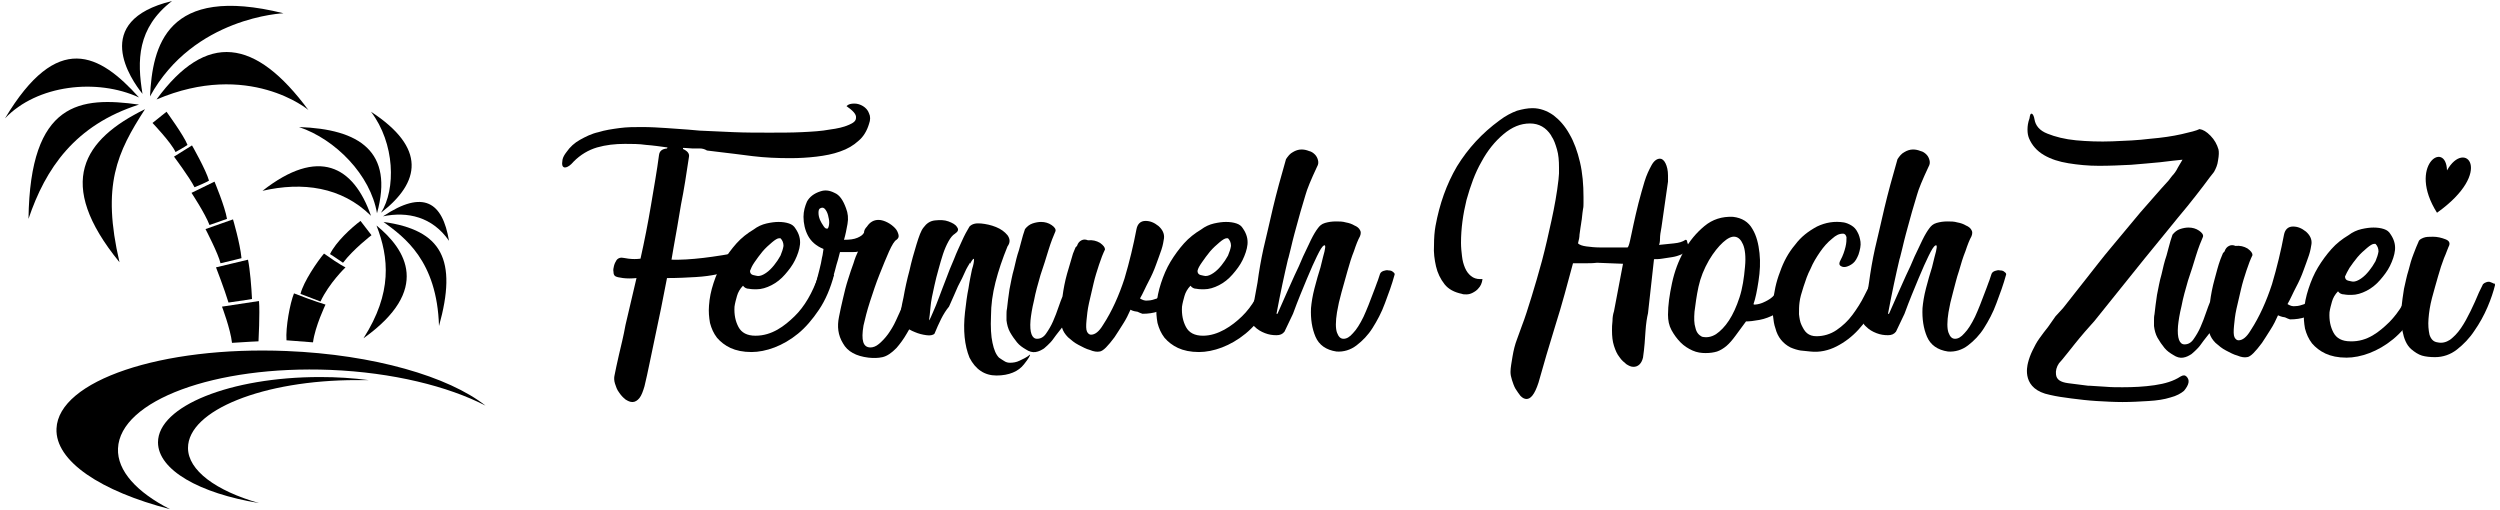 <svg width="245" height="50" viewBox="0 0 245 50" fill="none" xmlns="http://www.w3.org/2000/svg">
<path d="M68.6 14.55C68.355 14.55 68.11 14.55 67.865 14.55C67.62 14.55 67.375 14.5 67.13 14.5H66.934V14.6C67.375 14.8 67.571 15.05 67.522 15.35C67.277 17 67.032 18.6 66.738 20.05C66.493 21.55 66.248 22.95 66.003 24.3L65.807 25.45C67.62 25.5 69.972 25.2 72.814 24.65C73.255 24.55 73.451 24.6 73.451 24.85C73.451 25.1 73.255 25.4 72.912 25.75C72.716 25.95 72.373 26.15 71.883 26.35C71.393 26.55 70.854 26.7 70.168 26.9C69.678 27 69.041 27.1 68.208 27.15C67.375 27.2 66.444 27.25 65.366 27.25C64.974 29.3 64.582 31.25 64.19 33.05C63.798 34.85 63.504 36.45 63.161 37.85C63.014 38.35 62.867 38.75 62.671 39C62.475 39.25 62.23 39.4 61.985 39.4C61.74 39.4 61.544 39.3 61.299 39.15C61.054 38.95 60.858 38.75 60.662 38.45C60.466 38.2 60.368 37.9 60.27 37.6C60.172 37.3 60.172 37 60.221 36.8C60.319 36.3 60.466 35.6 60.662 34.75C60.858 33.9 61.103 32.95 61.299 31.85L62.377 27.25C61.887 27.3 61.446 27.3 61.054 27.25C60.662 27.2 60.417 27.15 60.27 27.05C60.172 26.95 60.123 26.85 60.123 26.65C60.074 26.45 60.123 26.25 60.172 26.05C60.221 25.85 60.319 25.65 60.417 25.5C60.515 25.35 60.711 25.25 60.907 25.25C61.005 25.25 61.25 25.3 61.593 25.35C61.985 25.4 62.377 25.4 62.769 25.35C63.161 23.6 63.504 21.85 63.798 20.1C64.092 18.35 64.386 16.7 64.582 15.2C64.631 14.8 64.876 14.6 65.366 14.55L65.415 14.45C64.68 14.35 63.994 14.25 63.308 14.2C62.622 14.1 61.936 14.1 61.25 14.1C60.27 14.1 59.388 14.2 58.506 14.45C57.673 14.7 56.889 15.15 56.203 15.85C55.909 16.2 55.664 16.35 55.468 16.4C55.272 16.45 55.174 16.35 55.125 16.25C55.076 16.1 55.076 15.95 55.125 15.65C55.174 15.4 55.321 15.15 55.517 14.9C55.86 14.4 56.301 14 56.84 13.7C57.379 13.4 57.967 13.1 58.653 12.95C59.29 12.75 59.976 12.65 60.711 12.55C61.446 12.45 62.181 12.45 62.916 12.45C63.749 12.45 64.533 12.5 65.317 12.55C66.101 12.6 66.787 12.65 67.424 12.7L68.551 12.8C69.58 12.85 70.707 12.9 71.883 12.95C73.059 13 74.235 13 75.411 13C76.489 13 77.567 13 78.596 12.95C79.625 12.9 80.507 12.85 81.291 12.7C82.075 12.6 82.712 12.45 83.153 12.25C83.643 12.05 83.888 11.85 83.888 11.55C83.937 11.2 83.594 10.85 82.957 10.4C83.153 10.2 83.398 10.15 83.741 10.15C84.035 10.15 84.329 10.25 84.574 10.4C84.819 10.55 85.064 10.8 85.162 11.1C85.309 11.4 85.309 11.75 85.162 12.15C84.966 12.8 84.623 13.4 84.133 13.8C83.643 14.25 83.055 14.6 82.32 14.85C81.634 15.1 80.85 15.25 80.017 15.35C79.184 15.45 78.302 15.5 77.469 15.5C76.195 15.5 74.97 15.45 73.745 15.3C72.52 15.15 71.442 15 70.511 14.9C70.07 14.85 69.629 14.8 69.286 14.75C69.041 14.6 68.796 14.55 68.6 14.55Z" fill="black"/>
<path d="M90.846 26.8C90.748 26.7 90.601 26.7 90.405 26.65C90.258 26.65 90.062 26.65 89.915 26.7C89.768 26.75 89.621 26.85 89.572 27C89.474 27.25 89.376 27.65 89.18 28.15C88.984 28.65 88.788 29.2 88.543 29.75C88.298 30.3 88.053 30.9 87.808 31.4C87.563 31.95 87.269 32.4 87.024 32.75C86.73 33.15 86.436 33.45 86.142 33.7C85.848 33.95 85.554 34.05 85.309 34.05C84.574 34.05 84.378 33.35 84.623 31.9C84.77 31.25 84.966 30.45 85.26 29.55C85.554 28.65 85.848 27.75 86.191 26.9C86.534 26.05 86.828 25.3 87.122 24.65C87.416 24 87.661 23.6 87.857 23.5C88.053 23.35 88.102 23.2 88.053 23C88.004 22.8 87.906 22.55 87.71 22.35C87.514 22.15 87.269 21.95 86.975 21.8C86.681 21.65 86.387 21.55 86.093 21.55C85.652 21.55 85.26 21.75 84.966 22.2C84.77 22.4 84.672 22.6 84.672 22.8C84.574 23 84.378 23.15 84.035 23.3C83.692 23.45 83.251 23.5 82.712 23.5C82.859 23 82.957 22.5 83.055 21.95C83.153 21.4 83.104 20.9 82.908 20.4C82.614 19.6 82.271 19.1 81.781 18.9C81.291 18.65 80.85 18.6 80.409 18.75C79.772 18.95 79.331 19.3 79.086 19.75C78.89 20.2 78.743 20.7 78.743 21.25C78.743 21.9 78.89 22.55 79.184 23.1C79.478 23.65 79.968 24.1 80.703 24.4C80.654 24.6 80.654 24.9 80.556 25.25C80.507 25.6 80.409 26 80.311 26.4C80.213 26.8 80.115 27.2 80.017 27.55C79.919 27.9 79.821 28.2 79.723 28.45C79.723 28.6 79.87 28.7 80.115 28.8C80.36 28.85 80.605 28.85 80.801 28.75C80.899 28.7 80.997 28.55 81.144 28.35C81.242 28.15 81.389 27.85 81.487 27.55C81.585 27.25 81.732 26.9 81.83 26.5C81.928 26.1 82.026 25.75 82.124 25.45L82.32 24.7H83.202C83.349 24.7 83.447 24.7 83.643 24.7C83.79 24.7 83.937 24.7 84.084 24.65C83.937 24.95 83.79 25.3 83.643 25.8C83.447 26.3 83.3 26.8 83.104 27.4C82.908 28 82.761 28.6 82.614 29.25C82.467 29.9 82.32 30.5 82.222 31.05C82.026 32 82.124 32.85 82.614 33.65C83.055 34.45 83.888 34.9 85.113 35.05C85.603 35.1 86.044 35.1 86.485 35C86.926 34.9 87.367 34.6 87.857 34.1C88.2 33.7 88.543 33.25 88.886 32.65C89.229 32.1 89.523 31.45 89.768 30.8C90.013 30.15 90.258 29.5 90.503 28.85C90.699 28.2 90.895 27.6 91.042 27.05C90.993 27 90.944 26.9 90.846 26.8ZM81.242 22.05C81.193 22.3 81.144 22.45 80.997 22.4C80.899 22.4 80.801 22.3 80.703 22.15C80.556 21.95 80.458 21.75 80.36 21.55C80.262 21.3 80.213 21.1 80.213 20.85C80.213 20.6 80.262 20.45 80.409 20.4C80.605 20.3 80.752 20.35 80.899 20.55C81.046 20.75 81.144 21 81.193 21.3C81.242 21.5 81.291 21.75 81.242 22.05Z" fill="black"/>
<path d="M91.581 32.7C91.434 32.85 91.14 32.9 90.797 32.85C90.405 32.8 90.013 32.7 89.67 32.55C89.278 32.4 88.935 32.2 88.641 31.95C88.347 31.7 88.2 31.4 88.2 31.1C88.249 30.65 88.347 30 88.543 29.15C88.69 28.3 88.886 27.4 89.131 26.5C89.327 25.6 89.572 24.75 89.817 23.95C90.062 23.15 90.258 22.6 90.503 22.3C90.797 21.9 91.14 21.65 91.63 21.6C92.12 21.55 92.561 21.55 92.953 21.7C93.345 21.85 93.639 22 93.786 22.25C93.982 22.5 93.884 22.7 93.59 22.9C93.345 23.05 93.149 23.3 92.953 23.65C92.757 24 92.561 24.45 92.414 24.9C92.267 25.35 92.12 25.85 91.973 26.4C91.826 26.95 91.679 27.45 91.581 27.95C91.385 28.8 91.238 29.5 91.189 30.1C91.14 30.65 91.091 31.1 91.042 31.4C91.14 31.3 91.238 31.05 91.434 30.6C91.63 30.15 91.826 29.7 92.022 29.15C92.218 28.6 92.463 28 92.708 27.35C92.953 26.7 93.198 26.05 93.492 25.4C93.737 24.75 94.031 24.15 94.276 23.6C94.521 23.05 94.766 22.6 95.011 22.2C95.256 21.95 95.599 21.85 96.138 21.9C96.628 21.95 97.118 22.05 97.608 22.25C98.098 22.45 98.441 22.7 98.735 23.05C98.98 23.4 99.029 23.75 98.735 24.15C98.245 25.35 97.853 26.5 97.559 27.65C97.265 28.8 97.118 29.9 97.118 30.95C97.069 32.05 97.118 32.95 97.265 33.6C97.412 34.3 97.608 34.75 97.902 35.05C98.098 35.2 98.294 35.3 98.441 35.4C98.588 35.5 98.784 35.55 98.98 35.55C99.274 35.55 99.617 35.5 99.911 35.35C100.205 35.2 100.597 35.05 100.94 34.75C100.989 34.8 100.793 35.15 100.352 35.7C99.813 36.4 98.882 36.8 97.657 36.8C96.481 36.8 95.599 36.2 95.011 35.05C94.521 33.85 94.374 32.35 94.57 30.6C94.668 29.75 94.766 28.95 94.913 28.25C95.011 27.55 95.158 26.9 95.256 26.4C95.403 25.95 95.452 25.65 95.452 25.45C95.452 25.25 95.305 25.4 95.06 25.85V25.75C94.913 26 94.717 26.3 94.57 26.65C94.423 27 94.178 27.5 93.884 28.05C93.639 28.6 93.345 29.3 93.002 30.05C92.414 30.75 92.022 31.65 91.581 32.7Z" fill="black"/>
<path d="M110.789 30.35C110.593 30.8 110.348 31.3 110.054 31.75C109.76 32.25 109.466 32.65 109.221 33.05C108.927 33.45 108.633 33.8 108.388 34.05C108.143 34.3 107.898 34.45 107.751 34.45C107.506 34.5 107.163 34.45 106.82 34.3C106.428 34.2 106.085 34 105.693 33.8C105.301 33.6 105.007 33.35 104.664 33.05C104.37 32.75 104.174 32.45 104.076 32.1C103.88 32.35 103.684 32.6 103.488 32.85C103.292 33.1 103.145 33.35 102.949 33.55C102.753 33.75 102.557 33.95 102.312 34.15C102.067 34.3 101.822 34.45 101.479 34.5C101.185 34.55 100.842 34.45 100.548 34.25C100.205 34.05 99.911 33.85 99.666 33.55C99.421 33.25 99.176 32.9 98.98 32.55C98.784 32.2 98.686 31.8 98.637 31.4C98.637 31.2 98.637 31.05 98.637 30.85C98.637 30.65 98.637 30.45 98.686 30.25C98.735 29.7 98.833 29.05 98.931 28.35C99.078 27.65 99.176 27 99.372 26.35C99.519 25.7 99.666 25.05 99.862 24.5C100.009 23.9 100.156 23.45 100.254 23.05L100.45 22.45C100.646 22.2 100.891 22 101.185 21.9C101.479 21.8 101.773 21.75 102.018 21.75C102.41 21.75 102.753 21.85 103.047 22.05C103.341 22.25 103.488 22.45 103.439 22.65C103.243 23.1 102.998 23.7 102.753 24.5C102.508 25.3 102.263 26.1 101.969 26.95C101.724 27.8 101.479 28.65 101.332 29.45C101.136 30.25 101.038 30.9 100.989 31.4C100.891 32.6 101.136 33.2 101.626 33.2C101.969 33.2 102.263 33.05 102.508 32.7C102.753 32.35 102.998 31.95 103.194 31.5C103.39 31.05 103.586 30.55 103.733 30.1C103.88 29.65 104.027 29.3 104.125 29.05C104.223 28.3 104.37 27.55 104.566 26.85C104.762 26.15 104.958 25.5 105.154 24.85L105.399 24.25L105.546 24.1C105.644 23.8 105.791 23.65 105.987 23.55C106.183 23.45 106.379 23.45 106.624 23.55C107.065 23.5 107.457 23.6 107.8 23.8C108.143 24.05 108.29 24.25 108.29 24.45C108.094 24.85 107.898 25.35 107.702 25.95C107.506 26.55 107.31 27.15 107.163 27.8C107.016 28.45 106.869 29.1 106.722 29.7C106.575 30.35 106.526 30.9 106.477 31.4C106.428 31.9 106.428 32.3 106.526 32.5C106.624 32.7 106.771 32.8 106.918 32.8C107.31 32.8 107.702 32.5 108.094 31.85C108.976 30.5 109.662 28.95 110.201 27.3C110.691 25.65 111.083 24 111.377 22.45C111.475 21.95 111.769 21.65 112.259 21.65C112.7 21.65 113.092 21.8 113.533 22.15C113.925 22.5 114.121 22.9 114.072 23.35C114.023 23.65 113.974 24 113.827 24.45C113.68 24.9 113.484 25.4 113.288 25.95C113.092 26.5 112.847 27.05 112.553 27.6C112.259 28.15 112.014 28.75 111.72 29.25C111.965 29.4 112.21 29.5 112.504 29.45C112.798 29.45 113.092 29.35 113.386 29.25C113.876 28.9 114.317 28.2 114.66 27.1V27.15C114.807 27.05 114.954 27 115.101 26.95C115.248 26.9 115.395 26.9 115.542 26.95C115.689 27 115.787 27.05 115.836 27.15C115.934 27.25 115.934 27.35 115.934 27.45C115.787 28.45 115.346 29.25 114.66 29.85C113.974 30.45 113.092 30.75 111.965 30.75C111.818 30.7 111.671 30.65 111.475 30.55C111.034 30.5 110.887 30.4 110.789 30.35Z" fill="black"/>
<path d="M81.389 26.65C81.242 26.55 81.046 26.5 80.85 26.5C80.556 26.5 80.36 26.65 80.213 27C79.625 28.7 78.841 30.05 77.861 31C76.881 31.95 75.656 32.9 74.039 32.9C73.206 32.9 72.667 32.6 72.373 32.05C72.079 31.5 71.932 30.85 71.981 30.05C72.03 29.7 72.128 29.35 72.226 29C72.324 28.65 72.52 28.3 72.814 28C72.961 28.2 73.157 28.3 73.402 28.3C73.647 28.35 73.892 28.35 74.137 28.35C74.627 28.35 75.117 28.2 75.607 27.95C76.097 27.7 76.538 27.35 76.93 26.9C77.322 26.45 77.665 26 77.91 25.5C78.155 25 78.351 24.45 78.4 23.95C78.449 23.4 78.302 22.9 77.959 22.4C77.812 22.15 77.616 22 77.322 21.9C77.028 21.8 76.685 21.75 76.293 21.75C75.95 21.75 75.558 21.8 75.117 21.9C74.676 22 74.235 22.2 73.843 22.5C73.255 22.85 72.667 23.3 72.177 23.85C71.687 24.4 71.246 25 70.854 25.65C70.462 26.3 70.168 27 69.923 27.75C69.678 28.5 69.531 29.2 69.482 29.95C69.433 30.55 69.482 31.1 69.58 31.65C69.727 32.2 69.923 32.65 70.266 33.1C70.609 33.5 71.05 33.85 71.589 34.1C72.128 34.35 72.814 34.5 73.647 34.5C74.333 34.5 75.117 34.35 75.901 34.05C76.685 33.75 77.469 33.3 78.204 32.7C78.939 32.1 79.625 31.3 80.262 30.35C80.899 29.4 81.389 28.25 81.732 26.95C81.634 26.85 81.536 26.75 81.389 26.65ZM73.941 25.7C74.186 25.35 74.431 25 74.725 24.65C75.019 24.3 75.362 24 75.656 23.75C75.95 23.5 76.195 23.35 76.342 23.35H76.489C76.685 23.55 76.783 23.8 76.783 24.1C76.734 24.4 76.636 24.7 76.489 25.05C76.293 25.4 76.097 25.7 75.852 26C75.607 26.3 75.362 26.55 75.068 26.75C74.774 26.95 74.529 27.05 74.284 27.05C74.186 27.05 74.039 27 73.794 26.95C73.598 26.9 73.5 26.75 73.5 26.55C73.598 26.3 73.696 26.05 73.941 25.7Z" fill="black"/>
<path d="M125.244 26.65C125.097 26.55 124.901 26.5 124.705 26.5C124.411 26.5 124.215 26.65 124.068 27C123.48 28.7 122.696 30.05 121.716 31C120.736 31.95 119.364 32.9 117.894 32.9C117.061 32.9 116.522 32.6 116.228 32.05C115.934 31.5 115.787 30.85 115.836 30.05C115.885 29.7 115.983 29.35 116.081 29C116.179 28.65 116.375 28.3 116.669 28C116.816 28.2 117.012 28.3 117.257 28.3C117.502 28.35 117.747 28.35 117.992 28.35C118.482 28.35 118.972 28.2 119.462 27.95C119.952 27.7 120.393 27.35 120.785 26.9C121.177 26.45 121.52 26 121.765 25.5C122.01 25 122.206 24.45 122.255 23.95C122.304 23.4 122.157 22.9 121.814 22.4C121.667 22.15 121.471 22 121.177 21.9C120.883 21.8 120.54 21.75 120.148 21.75C119.805 21.75 119.413 21.8 118.972 21.9C118.531 22 118.09 22.2 117.698 22.5C117.11 22.85 116.522 23.3 116.032 23.85C115.542 24.4 115.101 25 114.709 25.65C114.317 26.3 114.023 27 113.778 27.75C113.533 28.5 113.386 29.2 113.337 29.95C113.288 30.55 113.337 31.1 113.435 31.65C113.582 32.2 113.778 32.65 114.121 33.1C114.464 33.5 114.905 33.85 115.444 34.1C115.983 34.35 116.669 34.5 117.502 34.5C118.188 34.5 118.972 34.35 119.756 34.05C120.54 33.75 121.324 33.3 122.059 32.7C122.794 32.1 123.48 31.3 124.117 30.35C124.754 29.4 125.244 28.25 125.587 26.95C125.489 26.85 125.391 26.75 125.244 26.65ZM117.796 25.7C118.041 25.35 118.286 25 118.58 24.65C118.874 24.3 119.217 24 119.511 23.75C119.805 23.5 120.05 23.35 120.197 23.35H120.344C120.54 23.55 120.638 23.8 120.638 24.1C120.589 24.4 120.491 24.7 120.344 25.05C120.148 25.4 119.952 25.7 119.707 26C119.462 26.3 119.217 26.55 118.923 26.75C118.629 26.95 118.384 27.05 118.139 27.05C118.041 27.05 117.894 27 117.649 26.95C117.453 26.9 117.355 26.75 117.355 26.55C117.404 26.3 117.551 26.05 117.796 25.7Z" fill="black"/>
<path d="M136.514 26.65C136.416 26.55 136.269 26.5 136.073 26.5C135.926 26.45 135.73 26.5 135.583 26.55C135.436 26.6 135.289 26.7 135.24 26.85C135.142 27.1 135.093 27.35 134.946 27.7C134.848 28 134.701 28.35 134.554 28.75C134.407 29.15 134.26 29.5 134.113 29.9C133.966 30.3 133.77 30.7 133.623 31.05C133.28 31.75 132.937 32.3 132.594 32.65C132.251 33.05 131.957 33.2 131.663 33.2C131.369 33.2 131.173 33 131.026 32.6C130.879 32.2 130.879 31.5 131.026 30.6C131.124 30 131.271 29.35 131.467 28.65C131.663 27.95 131.859 27.25 132.055 26.55C132.251 25.85 132.447 25.2 132.692 24.6C132.888 24 133.084 23.5 133.28 23.15C133.378 22.9 133.378 22.7 133.28 22.55C133.182 22.35 132.986 22.2 132.741 22.1C132.496 21.95 132.202 21.85 131.908 21.8C131.565 21.7 131.271 21.7 130.928 21.7C130.536 21.7 130.193 21.75 129.85 21.85C129.507 21.95 129.311 22.15 129.164 22.35C128.968 22.6 128.723 23 128.478 23.5C128.233 24 127.988 24.55 127.694 25.15C127.449 25.75 127.155 26.4 126.861 27C126.567 27.65 126.322 28.2 126.077 28.75L125.195 30.75H125.097C125.489 28.65 125.881 26.85 126.224 25.4L126.273 25.25C126.42 24.65 126.567 24.1 126.665 23.65C126.763 23.2 126.91 22.75 127.008 22.35C127.155 21.85 127.302 21.3 127.449 20.75C127.596 20.2 127.792 19.65 127.939 19.1C128.086 18.55 128.478 17.6 129.066 16.35C129.213 16.1 129.213 15.9 129.164 15.7C129.115 15.5 129.017 15.3 128.87 15.15C128.723 15 128.527 14.85 128.282 14.8C128.037 14.7 127.792 14.65 127.547 14.65C127.253 14.65 126.959 14.75 126.714 14.9C126.42 15.05 126.224 15.3 126.028 15.6C125.538 17.3 125.097 18.9 124.754 20.35C124.411 21.8 124.117 23.15 123.823 24.35C123.578 25.45 123.382 26.6 123.235 27.7C123.039 28.8 122.843 29.95 122.549 31.05C122.5 31.4 122.647 31.75 122.941 32C123.235 32.3 123.578 32.5 123.97 32.65C124.362 32.8 124.705 32.85 125.097 32.85C125.44 32.85 125.685 32.75 125.881 32.5L126.714 30.75C127.204 29.4 127.694 28.25 128.086 27.3C128.478 26.35 128.821 25.6 129.066 25.1C129.36 24.5 129.556 24.15 129.752 24.05C129.948 23.95 129.899 24.35 129.654 25.2L129.409 26.2C129.213 26.8 129.017 27.5 128.821 28.25C128.625 29 128.527 29.65 128.478 30.2C128.429 31.25 128.576 32.2 128.919 33C129.262 33.8 129.948 34.3 130.977 34.45C131.663 34.5 132.349 34.3 132.937 33.85C133.525 33.4 134.064 32.85 134.505 32.15C134.946 31.45 135.387 30.65 135.73 29.7C136.073 28.8 136.416 27.85 136.661 26.95C136.71 26.85 136.661 26.75 136.514 26.65Z" fill="black"/>
<path d="M223.244 30.9C223.048 31.35 222.803 31.85 222.509 32.3C222.215 32.8 221.921 33.2 221.676 33.6C221.382 34 221.088 34.35 220.843 34.6C220.598 34.85 220.353 35 220.206 35C219.961 35.05 219.618 35 219.275 34.85C218.883 34.75 218.54 34.55 218.148 34.35C217.756 34.15 217.462 33.9 217.119 33.6C216.825 33.3 216.629 33 216.531 32.65C216.335 32.9 216.139 33.15 215.943 33.4C215.747 33.65 215.6 33.9 215.404 34.1C215.208 34.3 215.012 34.5 214.767 34.7C214.522 34.85 214.277 35 213.934 35.05C213.64 35.1 213.297 35 213.003 34.8C212.66 34.6 212.366 34.4 212.121 34.1C211.876 33.8 211.631 33.45 211.435 33.1C211.239 32.75 211.141 32.35 211.092 31.95C211.092 31.75 211.092 31.6 211.092 31.4C211.092 31.2 211.092 31 211.141 30.8C211.19 30.25 211.288 29.6 211.386 28.9C211.533 28.2 211.631 27.55 211.827 26.9C211.974 26.25 212.121 25.6 212.317 25.05C212.464 24.45 212.611 24 212.709 23.6L212.905 23C213.101 22.75 213.346 22.55 213.64 22.45C213.934 22.35 214.228 22.3 214.473 22.3C214.865 22.3 215.208 22.4 215.502 22.6C215.796 22.8 215.943 23 215.894 23.2C215.698 23.65 215.453 24.25 215.208 25.05C214.963 25.85 214.718 26.65 214.424 27.5C214.179 28.35 213.934 29.2 213.787 30C213.591 30.8 213.493 31.45 213.444 31.95C213.346 33.15 213.591 33.75 214.081 33.75C214.424 33.75 214.718 33.6 214.963 33.25C215.208 32.9 215.453 32.5 215.649 32.05C215.845 31.6 216.041 31.1 216.188 30.65C216.335 30.2 216.482 29.85 216.58 29.6C216.678 28.85 216.825 28.1 217.021 27.4C217.217 26.7 217.364 26.05 217.609 25.4L217.854 24.8L218.001 24.65C218.099 24.35 218.246 24.2 218.442 24.1C218.638 24 218.834 24 219.079 24.1C219.52 24.05 219.912 24.15 220.255 24.35C220.598 24.6 220.745 24.8 220.745 25C220.549 25.4 220.353 25.9 220.157 26.5C219.961 27.1 219.765 27.7 219.618 28.35C219.471 29 219.324 29.65 219.177 30.25C219.03 30.9 218.981 31.45 218.932 31.95C218.883 32.45 218.883 32.85 218.981 33.05C219.079 33.25 219.226 33.35 219.373 33.35C219.765 33.35 220.157 33.05 220.549 32.4C221.431 31.05 222.117 29.5 222.656 27.85C223.146 26.2 223.538 24.55 223.832 23C223.93 22.5 224.224 22.2 224.714 22.2C225.155 22.2 225.547 22.35 225.988 22.7C226.38 23.05 226.576 23.45 226.527 23.9C226.478 24.2 226.429 24.55 226.282 25C226.135 25.45 225.939 25.95 225.743 26.5C225.547 27.05 225.302 27.6 225.008 28.15C224.714 28.7 224.469 29.3 224.175 29.8C224.42 29.95 224.665 30.05 224.959 30C225.253 30 225.547 29.9 225.841 29.8C226.331 29.45 226.772 28.75 227.115 27.65V27.7C227.262 27.6 227.409 27.55 227.556 27.5C227.703 27.45 227.85 27.45 227.997 27.5C228.144 27.55 228.242 27.6 228.291 27.7C228.389 27.8 228.389 27.9 228.389 28C228.242 29 227.801 29.8 227.115 30.4C226.429 31 225.547 31.3 224.42 31.3C224.273 31.25 224.126 31.2 223.93 31.1C223.538 31.05 223.391 30.95 223.244 30.9Z" fill="black"/>
<path d="M244.51 27.95C244.363 28.55 244.118 29.3 243.775 30.1C243.432 30.9 242.991 31.7 242.501 32.4C242.011 33.15 241.423 33.75 240.786 34.25C240.149 34.75 239.414 35 238.63 35C238.14 35 237.699 34.95 237.356 34.85C237.013 34.75 236.621 34.5 236.278 34.2C235.837 33.8 235.592 33.2 235.445 32.45C235.298 31.7 235.298 30.95 235.347 30.1C235.396 29.55 235.494 28.95 235.592 28.3C235.739 27.7 235.837 27.1 236.033 26.5C236.18 25.9 236.327 25.4 236.523 24.9C236.719 24.4 236.866 24 237.013 23.7C237.062 23.5 237.258 23.4 237.503 23.3C237.748 23.2 238.091 23.2 238.434 23.2C238.875 23.2 239.267 23.3 239.659 23.45C240.051 23.6 240.149 23.85 239.953 24.2C239.855 24.4 239.757 24.75 239.512 25.3C239.316 25.8 239.12 26.4 238.924 27.1C238.728 27.75 238.532 28.5 238.336 29.2C238.14 29.95 238.042 30.6 237.993 31.25C237.944 31.85 237.993 32.35 238.091 32.8C238.238 33.25 238.483 33.5 238.875 33.55C239.316 33.65 239.708 33.55 240.1 33.3C240.492 33 240.835 32.65 241.178 32.15C241.521 31.65 241.815 31.1 242.109 30.5C242.403 29.9 242.697 29.25 242.942 28.65L243.334 27.85C243.432 27.75 243.53 27.7 243.677 27.65C243.824 27.6 243.971 27.6 244.069 27.65C244.216 27.7 244.314 27.75 244.412 27.8C244.51 27.75 244.51 27.85 244.51 27.95Z" fill="black"/>
<path d="M237.699 27.2C237.552 27.1 237.356 27.05 237.16 27.05C236.866 27.05 236.67 27.2 236.523 27.55C235.935 29.25 235.102 30.6 234.171 31.55C233.191 32.5 232.015 33.5 230.349 33.45C229.516 33.45 228.977 33.15 228.683 32.6C228.389 32.05 228.242 31.4 228.291 30.6C228.34 30.25 228.438 29.9 228.536 29.55C228.634 29.2 228.83 28.85 229.124 28.55C229.271 28.75 229.467 28.85 229.712 28.85C229.957 28.9 230.202 28.9 230.447 28.9C230.937 28.9 231.427 28.75 231.917 28.5C232.407 28.25 232.848 27.9 233.24 27.45C233.632 27 233.975 26.55 234.22 26.05C234.465 25.55 234.661 25 234.71 24.5C234.759 23.95 234.612 23.45 234.269 22.95C234.122 22.7 233.926 22.55 233.632 22.45C233.338 22.35 232.995 22.3 232.603 22.3C232.26 22.3 231.868 22.35 231.427 22.45C230.986 22.55 230.545 22.75 230.153 23.05C229.565 23.4 228.977 23.85 228.487 24.4C227.997 24.95 227.556 25.55 227.164 26.2C226.772 26.85 226.478 27.55 226.233 28.3C225.988 29.05 225.841 29.75 225.792 30.5C225.743 31.1 225.792 31.65 225.89 32.2C226.037 32.75 226.233 33.2 226.576 33.65C226.919 34.05 227.36 34.4 227.899 34.65C228.438 34.9 229.124 35.05 229.957 35.05C230.643 35.05 231.427 34.9 232.211 34.6C232.995 34.3 233.779 33.85 234.514 33.25C235.249 32.65 235.935 31.85 236.572 30.9C237.209 29.95 237.699 28.8 238.042 27.5C237.944 27.4 237.846 27.3 237.699 27.2ZM230.251 26.25C230.496 25.9 230.741 25.55 231.035 25.2C231.329 24.85 231.672 24.55 231.966 24.3C232.26 24.05 232.505 23.9 232.652 23.9H232.799C232.995 24.1 233.093 24.35 233.093 24.65C233.044 24.95 232.946 25.25 232.799 25.6C232.603 25.95 232.407 26.25 232.162 26.55C231.917 26.85 231.672 27.1 231.378 27.3C231.084 27.5 230.839 27.6 230.594 27.6C230.496 27.6 230.349 27.55 230.104 27.5C229.908 27.45 229.81 27.3 229.81 27.1C229.908 26.85 230.055 26.6 230.251 26.25Z" fill="black"/>
<path d="M217.413 14.65C217.266 14.15 217.021 13.7 216.629 13.3C216.237 12.9 215.894 12.7 215.551 12.65C215.257 12.8 214.669 12.95 213.787 13.15C212.905 13.35 211.876 13.5 210.7 13.6C209.524 13.75 208.299 13.8 207.025 13.85C205.751 13.9 204.526 13.85 203.448 13.75C202.37 13.65 201.39 13.4 200.655 13.1C199.871 12.8 199.479 12.3 199.381 11.7C199.332 11.4 199.234 11.2 199.136 11.15C198.989 11.1 198.94 11.25 198.891 11.6C198.744 12 198.695 12.35 198.695 12.7C198.695 13.05 198.744 13.3 198.842 13.55C199.136 14.25 199.626 14.8 200.312 15.2C200.998 15.6 201.782 15.85 202.713 16C203.644 16.15 204.624 16.25 205.702 16.25C206.78 16.25 207.809 16.2 208.838 16.15C209.867 16.05 210.798 16 211.68 15.9C212.562 15.8 213.297 15.7 213.885 15.65C213.787 15.8 213.64 16.05 213.444 16.4C213.248 16.8 213.052 17.05 212.856 17.25L212.513 17.7C211.631 18.65 210.749 19.7 209.769 20.8C208.838 21.9 207.907 23.05 206.976 24.15C206.045 25.25 205.212 26.35 204.379 27.4C203.546 28.45 202.811 29.4 202.174 30.2L201.439 31L200.704 32.05C200.41 32.4 200.165 32.75 199.871 33.15C199.577 33.55 199.381 33.95 199.185 34.35C198.989 34.75 198.842 35.15 198.744 35.55C198.646 35.95 198.107 38.15 200.9 38.7C201.537 38.85 202.223 38.95 203.007 39.05C203.791 39.15 204.624 39.25 205.457 39.3C206.339 39.35 207.172 39.4 208.005 39.4C208.887 39.4 209.72 39.35 210.553 39.3C211.386 39.25 212.072 39.15 212.709 38.95C213.297 38.8 213.738 38.55 214.032 38.3C214.277 38 214.424 37.75 214.473 37.5C214.522 37.25 214.424 37.05 214.277 36.9C214.13 36.75 213.934 36.75 213.689 36.9C213.003 37.35 212.17 37.6 211.141 37.75C210.112 37.9 209.083 37.95 208.005 37.95C207.466 37.95 206.878 37.95 206.339 37.9C205.8 37.85 205.261 37.85 204.771 37.8H204.624L202.664 37.55C201.929 37.45 201.537 37.2 201.488 36.7C201.439 36.35 201.537 35.95 201.782 35.6C201.929 35.45 202.174 35.15 202.615 34.6C203.056 34.05 203.595 33.35 204.33 32.5L205.261 31.45L210.161 25.35C210.945 24.4 211.68 23.5 212.366 22.65C213.101 21.75 213.738 20.95 214.375 20.2C214.963 19.45 215.502 18.8 215.943 18.2C216.384 17.6 216.727 17.15 216.972 16.85C217.168 16.5 217.315 16.15 217.364 15.75C217.462 15.2 217.462 14.9 217.413 14.65Z" fill="black"/>
<path d="M175.714 27.5C175.616 27.4 175.518 27.35 175.371 27.35C175.224 27.35 175.077 27.35 174.93 27.45C174.783 27.5 174.636 27.65 174.538 27.8C174.244 28.55 173.852 29.05 173.362 29.35C172.872 29.65 172.382 29.85 171.892 29.85L171.843 29.8C172.039 29.25 172.186 28.5 172.333 27.55C172.48 26.6 172.529 25.7 172.431 24.8C172.333 23.9 172.137 23.1 171.745 22.45C171.353 21.75 170.716 21.35 169.834 21.25C168.756 21.2 167.825 21.5 167.041 22.15C166.257 22.8 165.571 23.6 165.032 24.6C164.493 25.55 164.101 26.6 163.856 27.75C163.611 28.9 163.464 29.9 163.464 30.85C163.464 31.4 163.562 31.9 163.807 32.35C164.052 32.8 164.346 33.2 164.689 33.55C165.032 33.9 165.424 34.15 165.865 34.35C166.306 34.55 166.747 34.6 167.139 34.6C167.58 34.6 167.923 34.55 168.266 34.45C168.56 34.35 168.903 34.15 169.197 33.9C169.491 33.65 169.785 33.3 170.079 32.9C170.373 32.5 170.716 32.05 171.108 31.5C171.451 31.5 171.892 31.45 172.431 31.35C172.97 31.25 173.46 31.05 173.95 30.8C174.44 30.55 174.881 30.2 175.224 29.7C175.616 29.25 175.812 28.65 175.861 27.95C175.861 27.7 175.812 27.6 175.714 27.5ZM171.01 26.15C170.912 27.25 170.765 28.25 170.471 29.15C170.177 30.05 169.834 30.8 169.442 31.4C169.05 32 168.609 32.45 168.168 32.75C167.678 33.05 167.237 33.1 166.796 33C166.502 32.85 166.257 32.6 166.159 32.15C166.012 31.7 166.012 31.2 166.061 30.55C166.159 29.8 166.257 29 166.453 28.1C166.649 27.2 166.992 26.35 167.482 25.5C167.923 24.75 168.413 24.15 168.854 23.75C169.295 23.35 169.687 23.15 170.03 23.2C170.373 23.25 170.618 23.5 170.814 23.95C171.01 24.4 171.108 25.15 171.01 26.15Z" fill="black"/>
<path d="M179.536 23.4C179.095 23.75 178.703 24.2 178.36 24.7C178.017 25.2 177.674 25.75 177.429 26.35C177.135 26.9 176.939 27.5 176.743 28.1C176.547 28.7 176.4 29.2 176.351 29.65C176.302 30 176.302 30.4 176.302 30.8C176.351 31.2 176.4 31.55 176.547 31.85C176.694 32.15 176.841 32.45 177.086 32.65C177.331 32.85 177.625 32.95 178.017 32.95C178.703 32.95 179.389 32.75 179.977 32.35C180.565 31.95 181.104 31.45 181.545 30.85C181.986 30.25 182.378 29.65 182.721 28.95C183.064 28.3 183.358 27.7 183.554 27.2C183.652 27.05 183.75 27 183.897 27C184.044 27 184.191 27.05 184.289 27.1C184.436 27.2 184.534 27.3 184.632 27.4C184.73 27.55 184.73 27.65 184.73 27.75C184.534 28.5 184.191 29.25 183.75 30.05C183.309 30.85 182.77 31.6 182.133 32.3C181.496 33 180.761 33.55 179.977 33.95C179.193 34.35 178.311 34.55 177.429 34.45C177.086 34.4 176.792 34.4 176.449 34.35C176.155 34.3 175.812 34.2 175.469 34.05C175.077 33.85 174.783 33.6 174.538 33.3C174.293 33 174.097 32.6 173.999 32.2C173.852 31.8 173.803 31.4 173.754 30.95C173.705 30.5 173.705 30.05 173.754 29.65C173.852 28.65 174.048 27.65 174.44 26.65C174.783 25.65 175.273 24.75 175.91 24C176.498 23.2 177.233 22.65 178.066 22.2C178.899 21.8 179.781 21.65 180.712 21.8C180.957 21.85 181.202 21.95 181.447 22.1C181.692 22.25 181.888 22.45 182.035 22.75C182.182 23 182.28 23.35 182.329 23.7C182.378 24.05 182.28 24.5 182.133 24.95C181.986 25.3 181.839 25.6 181.594 25.8C181.349 26 181.104 26.1 180.908 26.15C180.663 26.2 180.516 26.15 180.369 26.05C180.222 25.95 180.222 25.75 180.369 25.5C180.614 25.05 180.761 24.6 180.859 24.2C180.957 23.8 180.957 23.5 180.957 23.25C180.908 23.05 180.81 22.9 180.614 22.9C180.222 22.9 179.928 23.05 179.536 23.4Z" fill="black"/>
<path d="M165.424 23.95C165.375 23.8 165.326 23.7 165.326 23.6C165.277 23.5 165.228 23.5 165.179 23.5C164.885 23.7 164.542 23.8 164.052 23.85C163.562 23.9 163.072 23.95 162.582 24C162.631 23.9 162.68 23.7 162.68 23.4C162.68 23.1 162.729 22.75 162.827 22.25L163.464 17.8C163.464 17.7 163.464 17.6 163.464 17.5C163.464 17.4 163.464 17.3 163.464 17.2C163.464 16.7 163.366 16.3 163.219 16C163.072 15.7 162.876 15.55 162.68 15.55C162.386 15.55 162.092 15.75 161.847 16.2C161.602 16.65 161.357 17.15 161.161 17.8C160.965 18.45 160.769 19.15 160.573 19.9C160.377 20.65 160.23 21.35 160.083 22C159.936 22.65 159.838 23.2 159.74 23.6C159.642 24.05 159.544 24.25 159.495 24.25C159.152 24.25 158.76 24.25 158.27 24.25C157.78 24.25 157.29 24.25 156.8 24.25C156.31 24.25 155.869 24.2 155.477 24.15C155.085 24.1 154.791 24 154.644 23.85C154.742 23.5 154.791 23.2 154.791 23C154.84 22.75 154.84 22.55 154.889 22.3C154.938 22.1 154.938 21.9 154.987 21.65C155.036 21.45 155.036 21.15 155.085 20.85L155.134 20.5C155.183 20.3 155.183 20.1 155.183 19.9C155.183 19.7 155.183 19.55 155.183 19.3C155.183 18.1 155.085 16.95 154.84 15.9C154.595 14.85 154.252 13.9 153.811 13.15C153.37 12.35 152.831 11.75 152.243 11.3C151.606 10.85 150.92 10.6 150.185 10.6C149.695 10.6 149.205 10.7 148.666 10.85C148.127 11.05 147.539 11.35 146.951 11.8C145.236 13.05 143.864 14.55 142.786 16.3C141.757 18.05 141.071 20 140.679 22.15C140.581 22.7 140.532 23.3 140.532 24.05C140.483 24.75 140.581 25.45 140.728 26.1C140.875 26.75 141.169 27.35 141.561 27.85C141.953 28.35 142.541 28.65 143.276 28.8C143.374 28.85 143.521 28.85 143.717 28.85C143.913 28.85 144.109 28.8 144.305 28.7C144.501 28.6 144.746 28.45 144.893 28.25C145.089 28.05 145.236 27.75 145.285 27.35H145.04C144.697 27.35 144.403 27.25 144.158 27.05C143.913 26.85 143.717 26.6 143.57 26.25C143.423 25.9 143.325 25.55 143.276 25.1C143.227 24.7 143.178 24.25 143.178 23.8C143.178 22.4 143.374 21 143.717 19.6C144.109 18.2 144.55 16.95 145.187 15.85C145.775 14.75 146.51 13.85 147.343 13.15C148.176 12.45 149.009 12.1 149.94 12.1C150.822 12.1 151.508 12.5 151.998 13.25L152.047 13.35C152.292 13.7 152.439 14.15 152.586 14.65C152.733 15.15 152.782 15.75 152.782 16.4C152.782 16.6 152.782 16.8 152.782 17C152.782 17.2 152.733 17.4 152.733 17.6C152.586 18.9 152.341 20.25 152.047 21.6C151.753 22.95 151.459 24.25 151.116 25.55C150.773 26.8 150.43 28 150.087 29.1C149.744 30.2 149.45 31.15 149.156 31.9L148.666 33.25C148.47 33.75 148.323 34.35 148.225 34.95C148.127 35.55 148.029 36.05 148.029 36.45C148.029 36.7 148.078 36.95 148.176 37.25C148.274 37.55 148.372 37.85 148.519 38.1C148.666 38.35 148.862 38.6 149.009 38.8C149.205 39 149.401 39.1 149.597 39.1C149.793 39.1 149.989 39 150.185 38.75C150.381 38.5 150.577 38.1 150.773 37.5C151.263 35.75 151.802 33.9 152.439 31.85C153.076 29.85 153.615 27.8 154.154 25.8C154.546 25.8 154.938 25.8 155.33 25.8C155.722 25.8 156.114 25.8 156.506 25.75L159.054 25.85L158.172 30.5C158.074 30.8 158.025 31.1 158.025 31.45C157.976 31.8 157.976 32.1 157.976 32.4C157.976 32.95 158.025 33.45 158.172 33.9C158.319 34.35 158.466 34.7 158.711 35C158.907 35.3 159.152 35.5 159.397 35.7C159.642 35.85 159.838 35.95 160.083 35.95C160.524 35.95 160.867 35.65 161.014 35.05C161.161 34.05 161.21 33.2 161.259 32.45C161.308 31.7 161.406 31.1 161.504 30.7L162.092 25.4C162.288 25.4 162.582 25.4 162.876 25.35C163.219 25.3 163.513 25.25 163.856 25.2C164.199 25.15 164.493 25.05 164.738 24.95C164.983 24.85 165.179 24.7 165.228 24.55C165.277 24.5 165.277 24.4 165.277 24.3C165.473 24.25 165.473 24.1 165.424 23.95Z" fill="black"/>
<path d="M196.441 26.65C196.343 26.55 196.196 26.5 196 26.5C195.853 26.45 195.657 26.5 195.51 26.55C195.363 26.6 195.216 26.7 195.167 26.85C195.069 27.1 195.02 27.35 194.873 27.7C194.775 28 194.628 28.35 194.481 28.75C194.334 29.15 194.187 29.5 194.04 29.9C193.893 30.3 193.697 30.7 193.55 31.05C193.207 31.75 192.864 32.3 192.521 32.65C192.178 33.05 191.884 33.2 191.59 33.2C191.296 33.2 191.1 33 190.953 32.6C190.806 32.2 190.806 31.5 190.953 30.6C191.051 30 191.198 29.35 191.394 28.65C191.59 27.95 191.737 27.25 191.982 26.55C192.178 25.85 192.374 25.2 192.619 24.6C192.815 24 193.011 23.5 193.207 23.15C193.305 22.9 193.305 22.7 193.207 22.55C193.109 22.35 192.913 22.2 192.668 22.1C192.423 21.95 192.129 21.85 191.835 21.8C191.492 21.7 191.198 21.7 190.855 21.7C190.463 21.7 190.12 21.75 189.777 21.85C189.434 21.95 189.238 22.15 189.091 22.35C188.895 22.6 188.65 23 188.405 23.5C188.16 24 187.915 24.55 187.621 25.15C187.376 25.75 187.082 26.4 186.788 27C186.494 27.65 186.249 28.2 186.004 28.75L185.122 30.75H185.024C185.416 28.65 185.808 26.85 186.151 25.4L186.2 25.25C186.347 24.65 186.494 24.1 186.592 23.65C186.69 23.2 186.837 22.75 186.935 22.35C187.082 21.85 187.229 21.3 187.376 20.75C187.523 20.2 187.719 19.65 187.866 19.1C188.013 18.55 188.405 17.6 188.993 16.35C189.14 16.1 189.14 15.9 189.091 15.7C189.042 15.5 188.944 15.3 188.797 15.15C188.65 15 188.454 14.85 188.209 14.8C187.964 14.7 187.719 14.65 187.474 14.65C187.18 14.65 186.886 14.75 186.641 14.9C186.347 15.05 186.151 15.3 185.955 15.6C185.465 17.3 185.024 18.9 184.681 20.35C184.338 21.8 184.044 23.15 183.75 24.35C183.505 25.45 183.309 26.6 183.162 27.7C183.015 28.8 182.77 29.95 182.476 31.05C182.427 31.4 182.574 31.75 182.868 32C183.162 32.3 183.505 32.5 183.897 32.65C184.289 32.8 184.632 32.85 185.024 32.85C185.367 32.85 185.612 32.75 185.808 32.5L186.641 30.75C187.131 29.4 187.621 28.25 188.013 27.3C188.405 26.35 188.748 25.6 188.993 25.1C189.287 24.5 189.483 24.15 189.679 24.05C189.875 23.95 189.826 24.35 189.581 25.2L189.336 26.2C189.14 26.8 188.944 27.5 188.748 28.25C188.552 29 188.454 29.65 188.405 30.2C188.356 31.25 188.503 32.2 188.846 33C189.189 33.8 189.875 34.3 190.904 34.45C191.59 34.5 192.276 34.3 192.864 33.85C193.452 33.4 193.991 32.85 194.432 32.15C194.873 31.45 195.314 30.65 195.657 29.7C196 28.8 196.343 27.85 196.588 26.95C196.637 26.85 196.588 26.75 196.441 26.65Z" fill="black"/>
<path d="M25.333 33.45C25.333 33.45 25.48 30.65 25.382 29.5C23.716 29.75 21.756 30.05 21.756 30.05C21.756 30.05 22.589 32.25 22.736 33.6C24.157 33.5 25.333 33.45 25.333 33.45Z" fill="black"/>
<path d="M24.696 29.3C24.647 28.2 24.5 26.4 24.304 25.45C22.393 25.9 21.168 26.2 21.168 26.2C21.168 26.2 22.001 28.35 22.393 29.65C23.863 29.45 24.696 29.3 24.696 29.3Z" fill="black"/>
<path d="M23.667 25.3C23.52 23.8 22.834 21.5 22.834 21.5L20.139 22.45C20.139 22.45 21.413 24.9 21.609 25.8C22.491 25.6 23.667 25.3 23.667 25.3Z" fill="black"/>
<path d="M22.246 21.45C22.05 20.25 21.021 17.8 21.021 17.8L18.767 18.9C18.767 18.9 20.09 20.9 20.531 22.05C21.658 21.65 22.246 21.45 22.246 21.45Z" fill="black"/>
<path d="M20.482 17.7C20.188 16.65 18.816 14.25 18.816 14.25L17.052 15.35C17.052 15.35 18.62 17.45 19.061 18.35C20.188 17.9 20.482 17.7 20.482 17.7Z" fill="black"/>
<path d="M18.375 14.2C18.032 13.3 16.317 10.95 16.317 10.95L14.945 12.05C14.945 12.05 16.807 14 17.199 14.9C18.032 14.45 18.375 14.2 18.375 14.2Z" fill="black"/>
<path d="M15.337 9.75C20.237 3.05 25.039 3.75 30.233 10.8C30.233 10.75 24.353 5.9 15.337 9.75Z" fill="black"/>
<path d="M14.7 9.45C14.945 4.55 16.268 -1.55 27.783 1.3C27.783 1.3 18.963 1.65 14.7 9.45Z" fill="black"/>
<path d="M13.965 9.2C13.426 5.95 13.426 2.75 16.856 0.1C8.82 2.05 12.838 7.8 13.965 9.2Z" fill="black"/>
<path d="M0.49 11.6C5.635 3 9.751 5.25 13.622 9.55C9.506 7.65 3.626 8.3 0.49 11.6Z" fill="black"/>
<path d="M13.622 10.25C7.889 9.45 2.94 9.9 2.793 21.45C4.459 16.5 7.35 12.25 13.622 10.25Z" fill="black"/>
<path d="M11.711 25.7C5.341 17.9 8.183 13.65 14.21 10.7C11.466 14.95 9.947 18.15 11.711 25.7Z" fill="black"/>
<path d="M28.077 33.35C27.979 32.1 28.42 29.7 28.812 28.75C30.723 29.5 31.899 29.85 31.899 29.85C31.899 29.85 30.87 32 30.674 33.55L28.077 33.35Z" fill="black"/>
<path d="M29.449 28.8C29.743 27.6 31.115 25.6 31.752 24.85C33.369 26 33.859 26.2 33.859 26.2C33.859 26.2 32.242 27.75 31.409 29.55C29.988 29 29.449 28.8 29.449 28.8Z" fill="black"/>
<path d="M32.34 24.9C32.928 23.7 34.398 22.35 35.329 21.65C36.26 22.85 36.407 23.05 36.407 23.05C36.407 23.05 34.643 24.4 33.614 25.75C32.83 25.2 32.34 24.9 32.34 24.9Z" fill="black"/>
<path d="M35.623 33.15C38.465 28.7 38.122 25.25 36.897 22.1C39.788 24.45 42.287 28.4 35.623 33.15Z" fill="black"/>
<path d="M37.583 21.75C43.316 22.55 44.835 25.45 43.022 31.95C42.826 25.55 39.641 23.25 37.583 21.75Z" fill="black"/>
<path d="M44.002 23.6C43.365 19.8 41.503 18.55 37.534 21.2C39.935 20.7 42.385 21.25 44.002 23.6Z" fill="black"/>
<path d="M37.338 20.85C41.209 17.85 41.797 14.5 36.358 10.95C38.71 14.05 38.808 18.55 37.338 20.85Z" fill="black"/>
<path d="M36.946 20.9C38.612 14.85 35.231 12.65 29.302 12.45C32.879 13.65 36.309 17.15 36.946 20.9Z" fill="black"/>
<path d="M25.725 18.7C31.213 14.4 34.643 16.25 36.358 21.15C33.467 18.3 29.645 17.8 25.725 18.7Z" fill="black"/>
<path d="M11.564 43.95C11.76 39.25 21.07 35.8 32.389 36.25C38.465 36.5 43.904 37.85 47.579 39.75C43.953 36.9 36.652 34.75 28.077 34.4C15.827 33.9 5.733 37.3 5.537 42C5.39 45.2 9.898 48.15 16.66 49.9C13.426 48.25 11.466 46.15 11.564 43.95Z" fill="black"/>
<path d="M18.424 43.9C18.424 40.2 25.823 37.25 34.937 37.25C35.329 37.25 35.721 37.25 36.113 37.25C34.594 37.05 33.026 36.95 31.36 36.95C22.589 36.95 15.484 39.8 15.484 43.35C15.484 46.05 19.551 48.35 25.382 49.3C21.168 48.1 18.424 46.1 18.424 43.9Z" fill="black"/>
<path d="M238.826 20.85C235.886 16.2 239.708 13.65 239.806 16.7C241.57 13.55 244.51 16.8 238.826 20.85Z" fill="black"/>
</svg>
